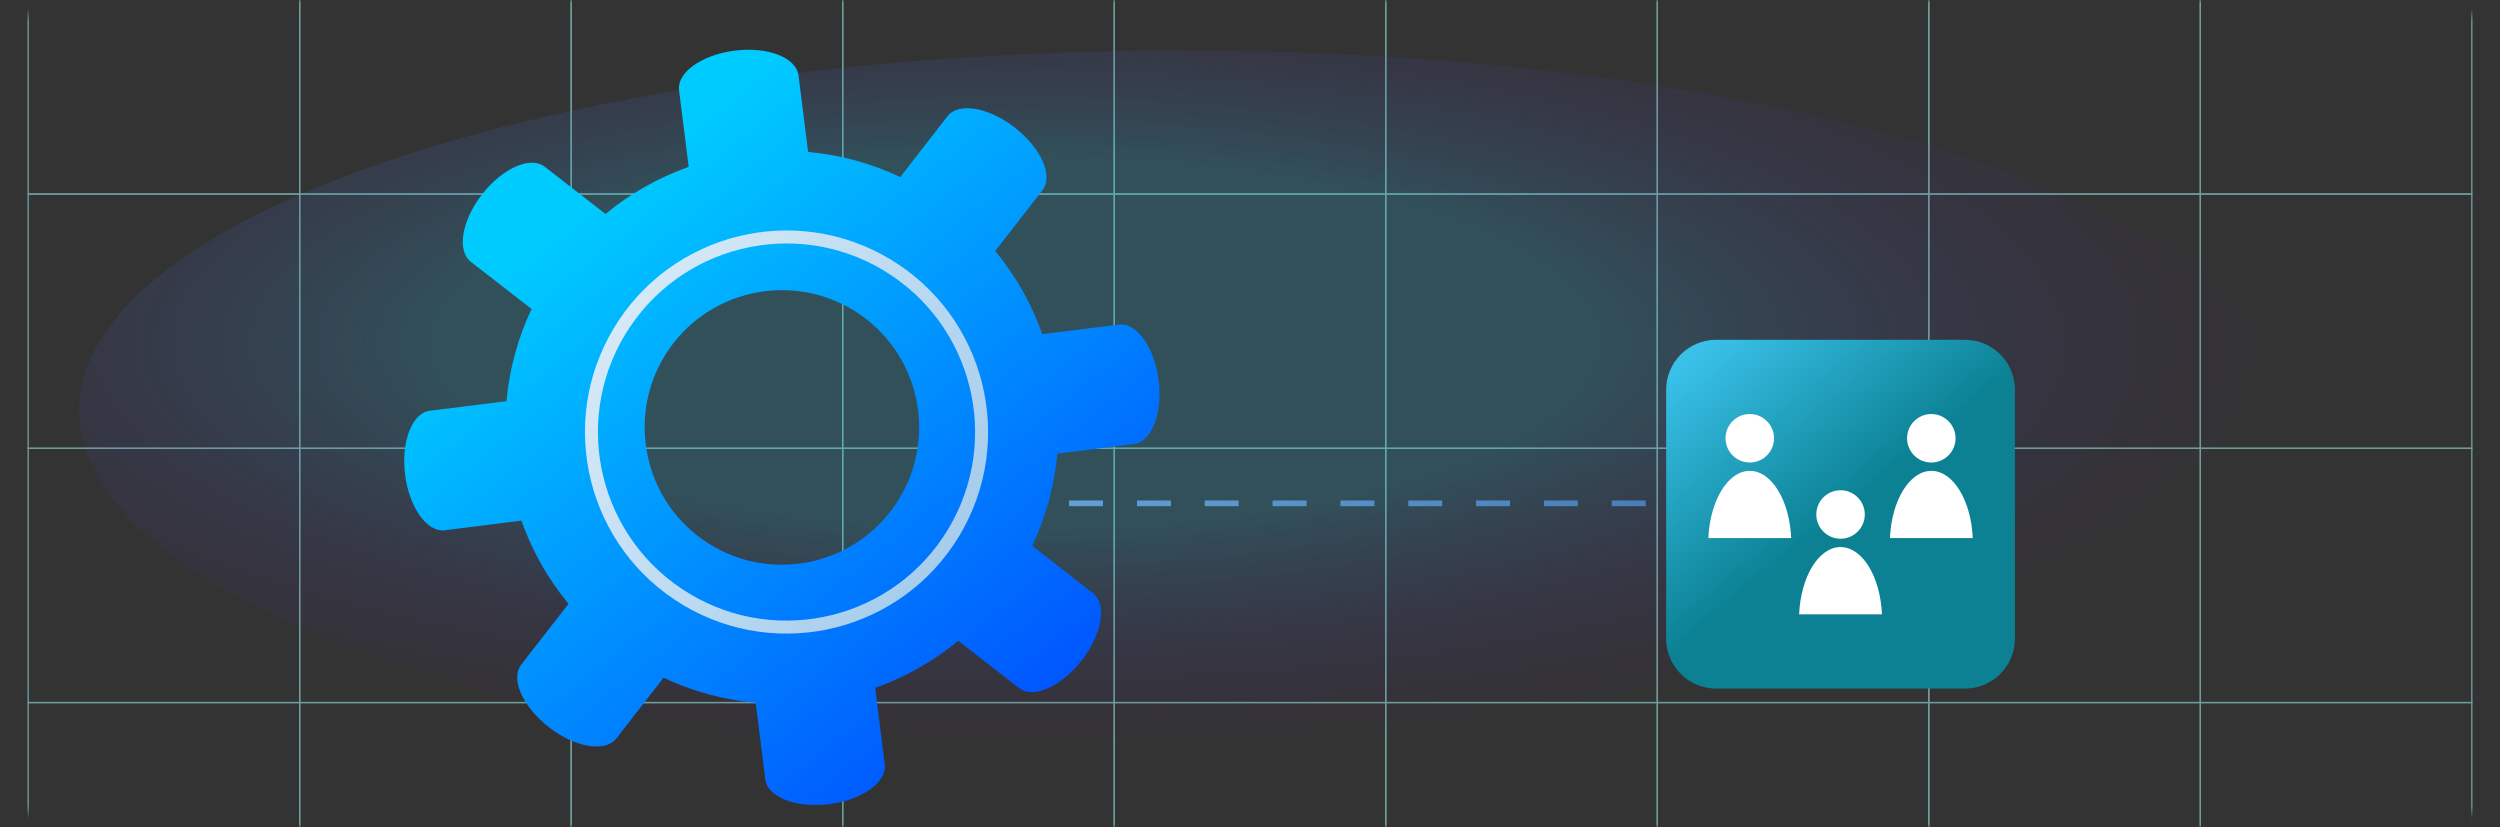<svg width="402" height="133" viewBox="0 0 402 133" fill="none" xmlns="http://www.w3.org/2000/svg">
<rect x="0" y="0" width="402" height="133" fill="#333333" stroke="none"/>
<g opacity="0.53">
<mask id="mask0_5819_24583" style="mask-type:luminance" maskUnits="userSpaceOnUse" x="0" y="0" width="402" height="133">
<path d="M390.33 0H11.67C5.225 0 0 4.893 0 10.928V122.047C0 128.082 5.225 132.975 11.67 132.975H390.33C396.775 132.975 402 128.082 402 122.047V10.928C402 4.893 396.775 0 390.33 0Z" fill="white"/>
</mask>
<g mask="url(#mask0_5819_24583)">
<path d="M48.19 -9.683H4.53V31.203H48.19V-9.683Z" stroke="#A4FFFA" stroke-width="0.21" stroke-miterlimit="10"/>
<path d="M91.85 -9.683H48.19V31.203H91.85V-9.683Z" stroke="#A4FFFA" stroke-width="0.21" stroke-miterlimit="10"/>
<path d="M135.51 -9.683H91.85V31.203H135.51V-9.683Z" stroke="#A4FFFA" stroke-width="0.21" stroke-miterlimit="10"/>
<path d="M179.17 -9.683H135.51V31.203H179.17V-9.683Z" stroke="#A4FFFA" stroke-width="0.21" stroke-miterlimit="10"/>
<path d="M222.831 -9.683H179.171V31.203H222.831V-9.683Z" stroke="#A4FFFA" stroke-width="0.21" stroke-miterlimit="10"/>
<path d="M266.49 -9.683H222.83V31.203H266.49V-9.683Z" stroke="#A4FFFA" stroke-width="0.21" stroke-miterlimit="10"/>
<path d="M310.15 -9.683H266.49V31.203H310.15V-9.683Z" stroke="#A4FFFA" stroke-width="0.21" stroke-miterlimit="10"/>
<path d="M353.811 -9.683H310.151V31.203H353.811V-9.683Z" stroke="#A4FFFA" stroke-width="0.21" stroke-miterlimit="10"/>
<path d="M397.47 -9.683H353.81V31.203H397.47V-9.683Z" stroke="#A4FFFA" stroke-width="0.21" stroke-miterlimit="10"/>
<path d="M48.19 31.202H4.53V72.088H48.19V31.202Z" stroke="#A4FFFA" stroke-width="0.21" stroke-miterlimit="10"/>
<path d="M91.85 31.202H48.19V72.088H91.85V31.202Z" stroke="#A4FFFA" stroke-width="0.21" stroke-miterlimit="10"/>
<path d="M135.51 31.202H91.85V72.088H135.51V31.202Z" stroke="#A4FFFA" stroke-width="0.21" stroke-miterlimit="10"/>
<path d="M179.17 31.202H135.51V72.088H179.17V31.202Z" stroke="#A4FFFA" stroke-width="0.21" stroke-miterlimit="10"/>
<path d="M222.831 31.202H179.171V72.088H222.831V31.202Z" stroke="#A4FFFA" stroke-width="0.21" stroke-miterlimit="10"/>
<path d="M266.49 31.202H222.83V72.088H266.49V31.202Z" stroke="#A4FFFA" stroke-width="0.21" stroke-miterlimit="10"/>
<path d="M310.15 31.202H266.49V72.088H310.15V31.202Z" stroke="#A4FFFA" stroke-width="0.21" stroke-miterlimit="10"/>
<path d="M353.811 31.202H310.151V72.088H353.811V31.202Z" stroke="#A4FFFA" stroke-width="0.21" stroke-miterlimit="10"/>
<path d="M397.47 31.202H353.81V72.088H397.47V31.202Z" stroke="#A4FFFA" stroke-width="0.21" stroke-miterlimit="10"/>
<path d="M48.19 72.088H4.53V112.973H48.19V72.088Z" stroke="#A4FFFA" stroke-width="0.21" stroke-miterlimit="10"/>
<path d="M91.85 72.088H48.19V112.973H91.85V72.088Z" stroke="#A4FFFA" stroke-width="0.21" stroke-miterlimit="10"/>
<path d="M135.51 72.088H91.85V112.973H135.51V72.088Z" stroke="#A4FFFA" stroke-width="0.21" stroke-miterlimit="10"/>
<path d="M179.17 72.088H135.51V112.973H179.17V72.088Z" stroke="#A4FFFA" stroke-width="0.21" stroke-miterlimit="10"/>
<path d="M222.831 72.088H179.171V112.973H222.831V72.088Z" stroke="#A4FFFA" stroke-width="0.21" stroke-miterlimit="10"/>
<path d="M266.49 72.088H222.83V112.973H266.49V72.088Z" stroke="#A4FFFA" stroke-width="0.21" stroke-miterlimit="10"/>
<path d="M310.15 72.088H266.49V112.973H310.15V72.088Z" stroke="#A4FFFA" stroke-width="0.21" stroke-miterlimit="10"/>
<path d="M353.811 72.088H310.151V112.973H353.811V72.088Z" stroke="#A4FFFA" stroke-width="0.21" stroke-miterlimit="10"/>
<path d="M397.47 72.088H353.81V112.973H397.47V72.088Z" stroke="#A4FFFA" stroke-width="0.21" stroke-miterlimit="10"/>
<path d="M48.19 112.973H4.53V153.858H48.19V112.973Z" stroke="#A4FFFA" stroke-width="0.21" stroke-miterlimit="10"/>
<path d="M91.85 112.973H48.19V153.858H91.85V112.973Z" stroke="#A4FFFA" stroke-width="0.21" stroke-miterlimit="10"/>
<path d="M135.51 112.973H91.85V153.858H135.51V112.973Z" stroke="#A4FFFA" stroke-width="0.21" stroke-miterlimit="10"/>
<path d="M179.17 112.973H135.51V153.858H179.17V112.973Z" stroke="#A4FFFA" stroke-width="0.21" stroke-miterlimit="10"/>
<path d="M222.831 112.973H179.171V153.858H222.831V112.973Z" stroke="#A4FFFA" stroke-width="0.21" stroke-miterlimit="10"/>
<path d="M266.49 112.973H222.83V153.858H266.49V112.973Z" stroke="#A4FFFA" stroke-width="0.21" stroke-miterlimit="10"/>
<path d="M310.15 112.973H266.49V153.858H310.15V112.973Z" stroke="#A4FFFA" stroke-width="0.21" stroke-miterlimit="10"/>
<path d="M353.811 112.973H310.151V153.858H353.811V112.973Z" stroke="#A4FFFA" stroke-width="0.21" stroke-miterlimit="10"/>
<path d="M397.47 112.973H353.81V153.858H397.47V112.973Z" stroke="#A4FFFA" stroke-width="0.21" stroke-miterlimit="10"/>
</g>
</g>
<path opacity="0.36" d="M190.09 123.976C288.038 123.976 367.44 98.04 367.44 66.047C367.44 34.054 288.038 8.119 190.09 8.119C92.143 8.119 12.74 34.054 12.74 66.047C12.74 98.04 92.143 123.976 190.09 123.976Z" fill="url(#paint0_radial_5819_24583)"/>
<path d="M308.256 81.394H302.799V80.474H308.256V81.394ZM297.349 81.394H291.892V80.474H297.349V81.394ZM286.441 81.394H280.985V80.474H286.441V81.394ZM275.534 81.394H270.078V80.474H275.534V81.394ZM264.627 81.394H259.171V80.474H264.627V81.394ZM253.72 81.394H248.263V80.474H253.72V81.394ZM242.813 81.394H237.356V80.474H242.813V81.394ZM231.906 81.394H226.455V80.474H231.906V81.394ZM220.999 81.394H215.542V80.474H220.999V81.394ZM210.091 81.394H204.635V80.474H210.091V81.394ZM199.178 81.394H193.728V80.474H199.178V81.394ZM188.277 81.394H182.82V80.474H188.277V81.394ZM177.364 81.394H171.907V80.474H177.364V81.394ZM166.457 81.394H161.006V80.474H166.457V81.394ZM155.55 81.394H150.093V80.474H155.55V81.394Z" fill="url(#paint1_linear_5819_24583)"/>
<path d="M163.196 20.523C158.985 17.238 154.124 16.414 152.355 18.694L144.763 28.465C140.028 26.221 135.005 24.897 129.945 24.428L128.399 12.119C128.038 9.255 123.448 7.468 118.142 8.142C112.835 8.804 108.829 11.668 109.19 14.519L110.742 26.834C105.929 28.549 101.399 31.063 97.362 34.408L87.586 26.804C85.312 25.047 80.812 27.033 77.521 31.244C74.242 35.461 73.424 40.31 75.704 42.091L85.48 49.689C83.23 54.436 81.907 59.441 81.438 64.507L69.123 66.047C66.259 66.402 64.484 71.01 65.134 76.304C65.802 81.617 68.665 85.617 71.523 85.268L83.838 83.716C85.534 88.511 88.067 93.047 91.418 97.09L83.82 106.86C82.033 109.146 84.031 113.652 88.254 116.925C92.471 120.21 97.326 121.028 99.107 118.754L106.699 108.978C111.434 111.21 116.451 112.557 121.517 113.014L123.057 125.329C123.424 128.193 128.002 129.974 133.314 129.312C138.62 128.644 142.627 125.793 142.266 122.935L140.732 110.614C145.527 108.905 150.051 106.379 154.1 103.04L163.858 110.638C166.15 112.413 170.644 110.428 173.929 106.204C177.208 101.999 178.032 97.126 175.746 95.369L165.976 87.765C168.22 83.024 169.549 78.019 170.03 72.947L182.321 71.395C185.191 71.046 186.978 66.45 186.304 61.156C185.648 55.85 182.784 51.837 179.921 52.192L167.612 53.732C165.897 48.937 163.383 44.401 160.038 40.358L167.63 30.594C169.405 28.308 167.431 23.808 163.19 20.535L163.196 20.523ZM139.276 51.295C148.902 58.767 150.628 72.671 143.157 82.284C135.679 91.898 121.787 93.637 112.186 86.165C102.578 78.693 100.827 64.79 108.293 55.17C115.771 45.568 129.668 43.83 139.276 51.295Z" fill="url(#paint2_linear_5819_24583)"/>
<path d="M315.969 54.64H275.95C271.514 54.64 267.918 58.236 267.918 62.672V102.691C267.918 107.126 271.514 110.722 275.95 110.722H315.969C320.404 110.722 324 107.126 324 102.691V62.672C324 58.236 320.404 54.64 315.969 54.64Z" fill="url(#paint3_linear_5819_24583)"/>
<path d="M302.619 98.78C302.354 92.728 299.473 87.969 295.959 87.969C292.446 87.969 289.564 92.734 289.3 98.78H302.625H302.619Z" fill="white"/>
<path d="M299.858 82.729C299.858 84.883 298.113 86.628 295.959 86.628C293.806 86.628 292.061 84.883 292.061 82.729C292.061 80.576 293.806 78.831 295.959 78.831C298.113 78.831 299.858 80.576 299.858 82.729Z" fill="white"/>
<path d="M288.024 86.525C287.759 80.473 284.878 75.715 281.364 75.715C277.851 75.715 274.969 80.479 274.704 86.525H288.03H288.024Z" fill="white"/>
<path d="M281.364 74.373C283.517 74.373 285.263 72.628 285.263 70.475C285.263 68.322 283.517 66.576 281.364 66.576C279.211 66.576 277.466 68.322 277.466 70.475C277.466 72.628 279.211 74.373 281.364 74.373Z" fill="white"/>
<path d="M317.22 86.525C316.956 80.473 314.074 75.715 310.56 75.715C307.047 75.715 304.165 80.479 303.901 86.525H317.226H317.22Z" fill="white"/>
<path d="M314.453 70.475C314.453 72.628 312.708 74.373 310.554 74.373C308.401 74.373 306.656 72.628 306.656 70.475C306.656 68.321 308.401 66.576 310.554 66.576C312.708 66.576 314.453 68.321 314.453 70.475Z" fill="white"/>
<path d="M154.266 86.143C163.471 70.79 158.49 50.882 143.143 41.678C127.79 32.473 107.882 37.455 98.678 52.801C89.473 68.154 94.454 88.062 109.801 97.266C125.155 106.471 145.062 101.49 154.266 86.143ZM152.474 85.066C143.859 99.426 125.239 104.083 110.878 95.474C96.518 86.859 91.856 68.239 100.471 53.878C109.086 39.518 127.705 34.861 142.066 43.471C156.426 52.086 161.089 70.705 152.474 85.066Z" fill="url(#paint4_linear_5819_24583)"/>
<defs>
<radialGradient id="paint0_radial_5819_24583" cx="0" cy="0" r="1" gradientUnits="userSpaceOnUse" gradientTransform="translate(163.349 55.174) rotate(90) scale(65.297 202.544)">
<stop offset="0.46" stop-color="#2ACDFE" stop-opacity="0.53"/>
<stop offset="0.99" stop-color="#7202F2" stop-opacity="0.01"/>
<stop offset="1" stop-color="#7000F3" stop-opacity="0"/>
</radialGradient>
<linearGradient id="paint1_linear_5819_24583" x1="150.099" y1="80.937" x2="308.25" y2="80.937" gradientUnits="userSpaceOnUse">
<stop stop-color="#69A7DB"/>
<stop offset="1" stop-color="#3B6FAE"/>
</linearGradient>
<linearGradient id="paint2_linear_5819_24583" x1="-42.5" y1="-140" x2="238.872" y2="210.507" gradientUnits="userSpaceOnUse">
<stop offset="0.49" stop-color="#00CBFF"/>
<stop offset="0.89" stop-color="#0008FF"/>
</linearGradient>
<linearGradient id="paint3_linear_5819_24583" x1="202.5" y1="22.806" x2="349.579" y2="199.843" gradientUnits="userSpaceOnUse">
<stop offset="0.23" stop-color="#39C0E8"/>
<stop offset="0.31" stop-color="#39C0E8"/>
<stop offset="0.46" stop-color="#0B8193"/>
<stop offset="0.69" stop-color="#0B8193"/>
<stop offset="0.71" stop-color="#0B8193"/>
</linearGradient>
<linearGradient id="paint4_linear_5819_24583" x1="99.8" y1="51.147" x2="153.204" y2="87.892" gradientUnits="userSpaceOnUse">
<stop stop-color="#D5E9F7"/>
<stop offset="1" stop-color="#A6CDED"/>
</linearGradient>
</defs>
</svg>
